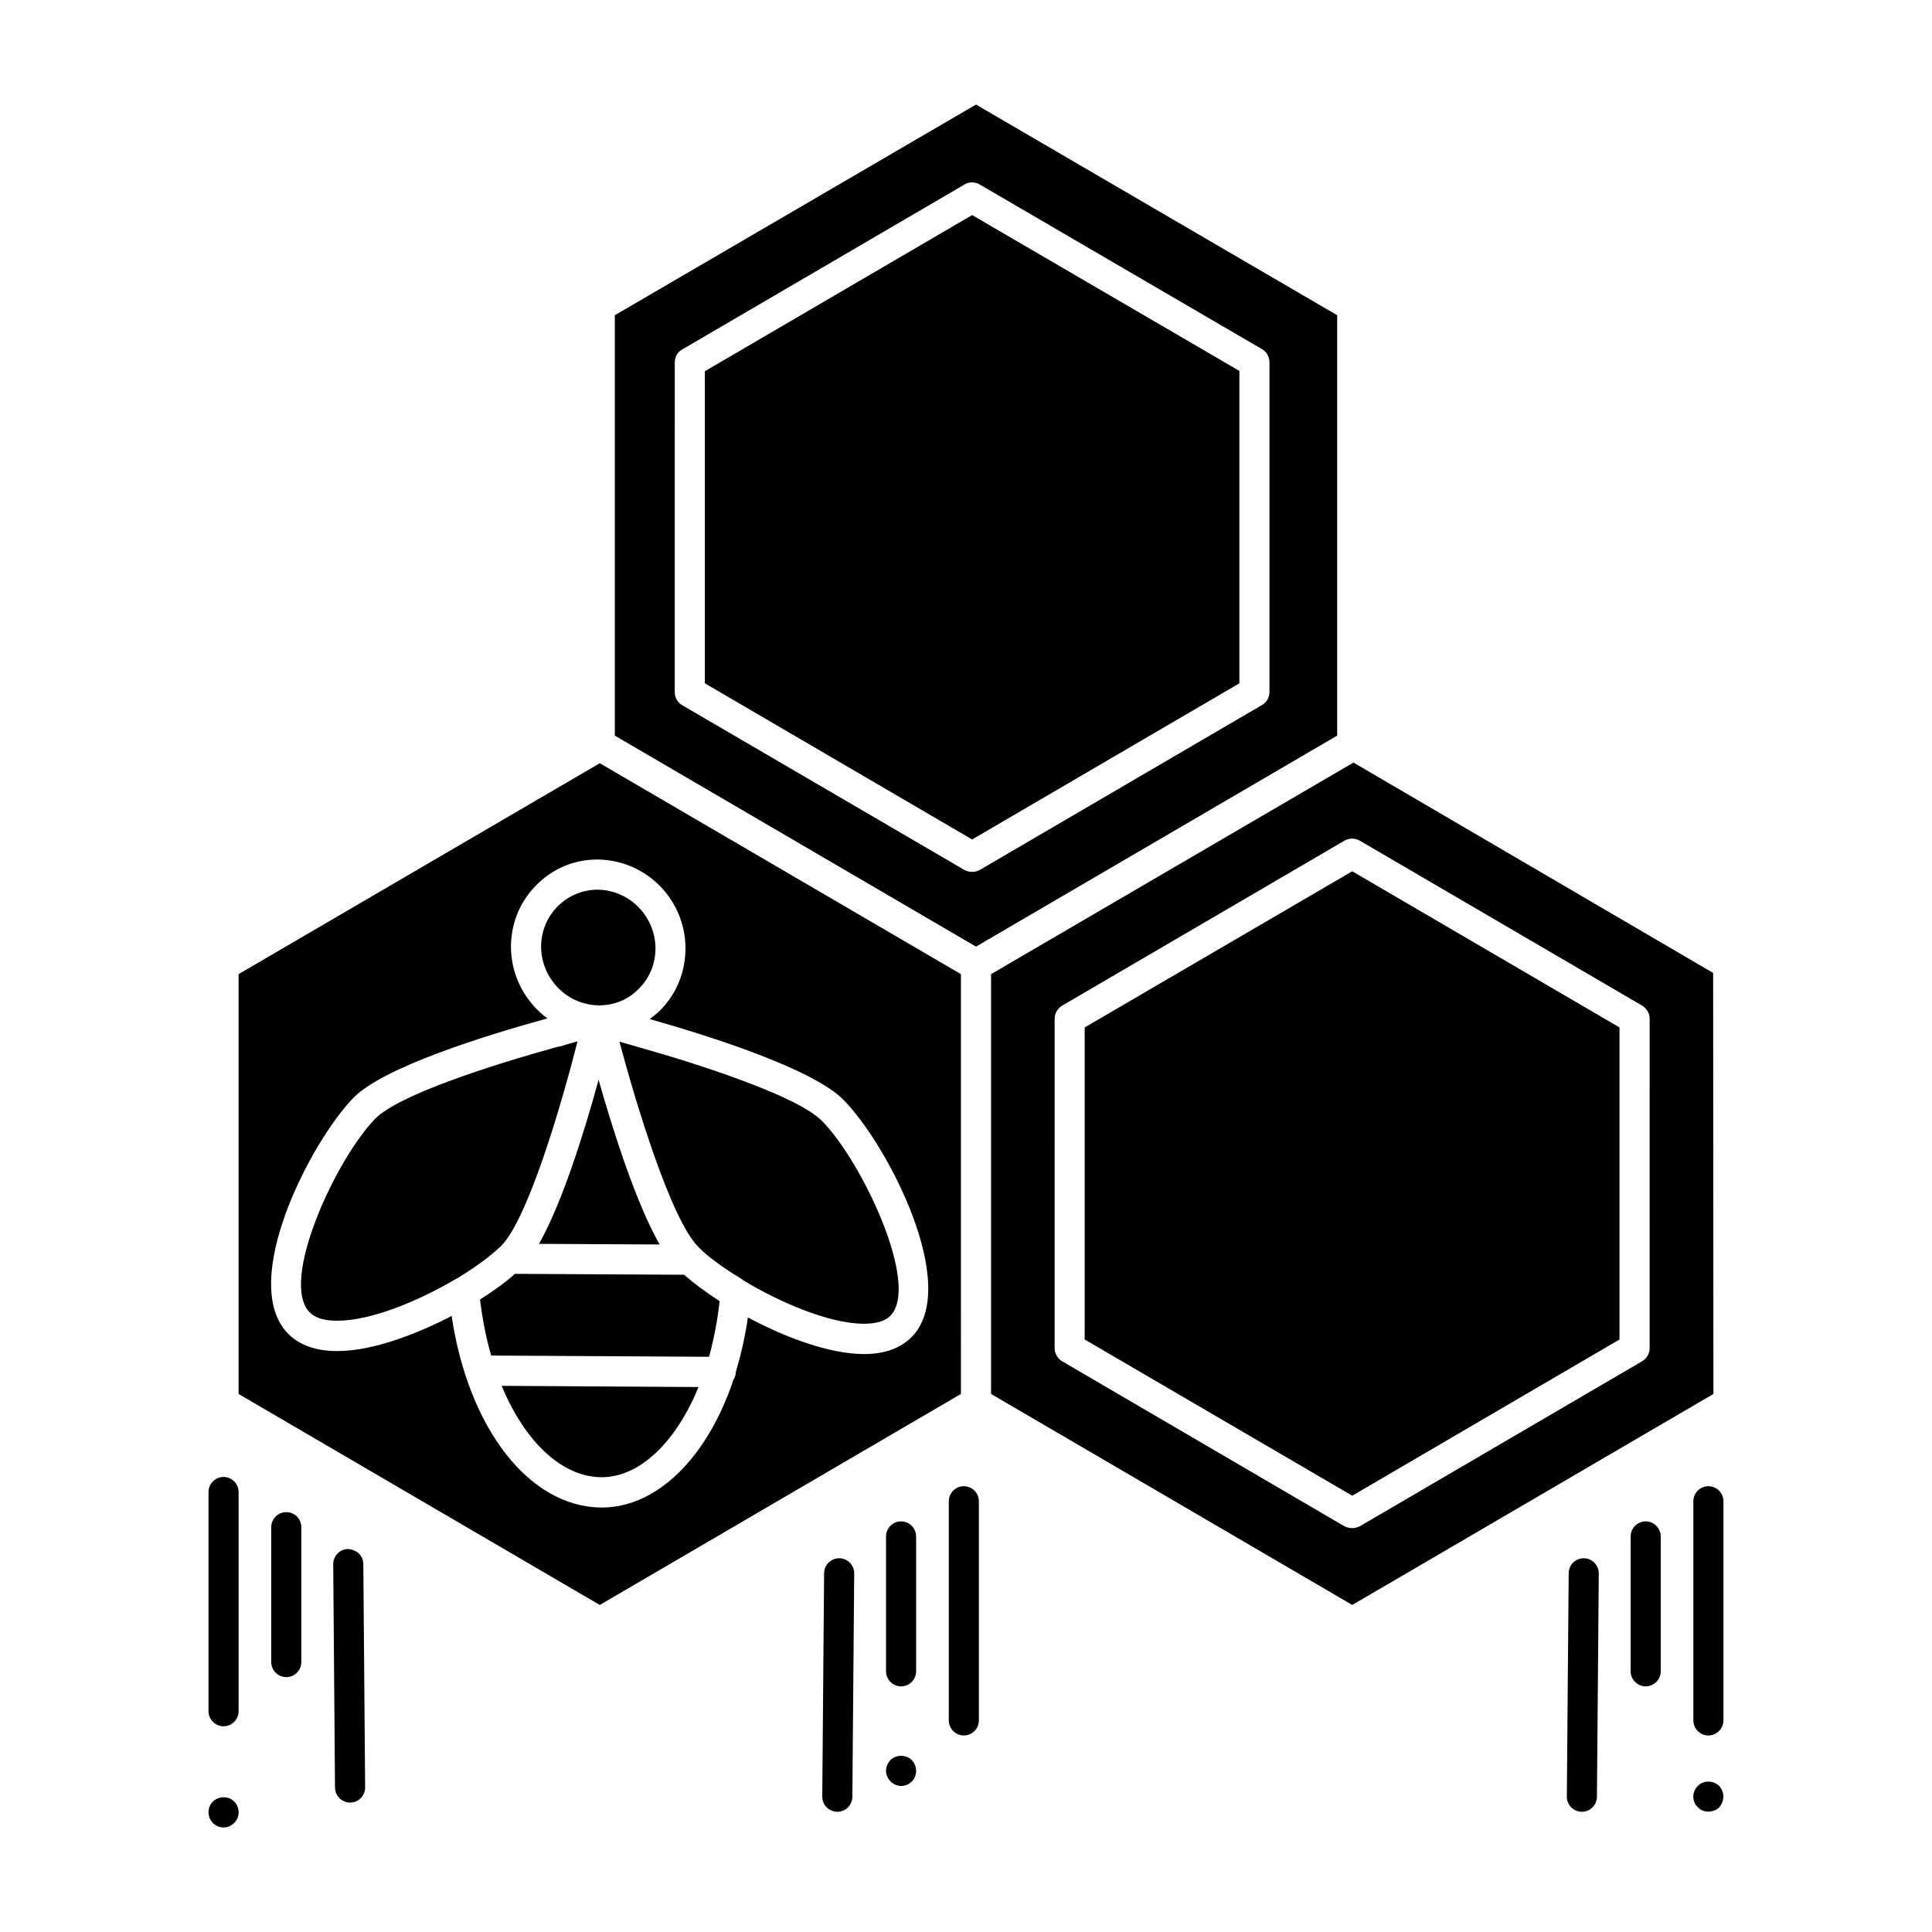 <?xml version="1.0" encoding="UTF-8"?>
<!-- Uploaded to: ICON Repo, www.svgrepo.com, Generator: ICON Repo Mixer Tools -->
<svg fill="#000000" width="800px" height="800px" version="1.1" viewBox="144 144 512 512" xmlns="http://www.w3.org/2000/svg">
 <g>
  <path d="m598 401.84-95.316-55.75-96.039 56.066v111.26l95.715 55.914 95.715-55.914zm-16.832 99.465c0 1.449-0.797 2.731-1.992 3.449l-74.816 43.723c-0.637 0.316-1.363 0.488-1.992 0.488-0.715 0-1.434-0.164-2.078-0.488l-74.809-43.723c-1.195-0.723-1.992-2.008-1.992-3.449l0.004-87.355c0-1.449 0.797-2.723 1.992-3.449l74.809-43.715c1.281-0.73 2.785-0.73 4.07 0l74.816 43.715c1.195 0.723 1.992 2 1.992 3.449z"/>
  <path d="m402.65 171.71-95.715 55.828v111.41l95.715 55.914 95.715-55.914v-111.41zm77.766 155.69c0 1.449-0.715 2.731-1.992 3.449l-74.816 43.723c-0.637 0.324-1.273 0.48-1.992 0.48-0.715 0-1.355-0.156-1.992-0.48l-74.895-43.723c-1.195-0.715-1.914-2-1.914-3.449l0.004-87.348c0-1.449 0.715-2.809 1.992-3.449l74.816-43.723c1.195-0.723 2.707-0.723 3.984 0l74.816 43.641c1.281 0.715 1.992 2.086 1.992 3.527z"/>
  <path d="m302.95 346.26-95.719 55.898v111.26l95.715 55.914 95.707-55.914 0.004-111.26zm82.633 152.08c-2.953 2.969-7.18 4.496-12.602 4.496-9.094 0-20.734-4.328-30.789-9.699-0.715 5.125-1.836 9.863-3.188 14.43 0 0.805-0.242 1.449-0.645 2.094-6.777 20.293-20.012 33.852-34.938 33.852h-0.086c-19.215-0.164-35.258-21.168-39.645-50.773-9.895 5.141-21.293 9.305-30.309 9.305-5.582 0-9.973-1.52-12.996-4.566-13.398-13.562 5.984-51.09 17.383-62.652 8.055-8.102 34.938-16.438 51.285-20.941-5.816-4.32-9.566-11.141-9.652-18.844 0-6.258 2.312-12.035 6.707-16.445 4.305-4.41 10.043-6.816 16.184-6.816 12.926 0.086 23.293 10.586 23.371 23.426 0 6.25-2.305 12.113-6.707 16.523-0.867 0.883-1.828 1.605-2.785 2.332 16.438 4.652 43.312 13.25 51.371 21.418 11.574 11.688 31.285 49.473 18.039 62.863z"/>
  <path d="m317.71 395.27c0 4.094-1.52 7.856-4.394 10.738-2.785 2.898-6.535 4.418-10.523 4.418v0.164h-0.07v-0.164c-8.383-0.078-15.242-6.977-15.328-15.484 0-4.008 1.52-7.863 4.394-10.738 2.785-2.816 6.535-4.426 10.613-4.426 8.375 0.09 15.223 6.984 15.309 15.492z"/>
  <path d="m329.12 511.58c-5.902 14.359-15.398 23.898-25.688 23.898h-0.086c-10.605-0.078-20.332-9.621-26.402-24.215z"/>
  <path d="m334.7 488.8c-0.559 5.203-1.52 10.102-2.793 14.762l-57.742-0.324c-1.355-4.652-2.305-9.629-2.953-14.848 3.668-2.332 6.856-4.644 9.258-6.809l44.816 0.242c2.551 2.242 5.66 4.566 9.414 6.977z"/>
  <path d="m318.82 473.8-31.984-0.164c6.219-10.988 12.121-29.992 15.793-43.469 3.844 13.477 9.895 32.645 16.191 43.633z"/>
  <path d="m379.93 492.72c-1.355 1.363-3.668 2.086-6.941 2.086-9.094 0-22.176-5.535-32.219-11.629v-0.086c-4.945-2.969-9.18-6.016-11.723-8.668-7.18-7.219-16.352-37.375-20.898-54.379 1.598 0.48 3.426 0.953 5.266 1.527 0.078 0 0.234 0.078 0.316 0.078 8.535 2.41 19.066 5.691 28.148 9.141 9.102 3.449 16.84 7.055 20.027 10.344 10.527 10.684 26.074 43.484 18.023 51.586z"/>
  <path d="m297.05 419.98c-4.297 16.91-13.152 47.074-20.246 54.215-0.164 0.164-0.324 0.332-0.488 0.41-0.078 0.078-0.156 0.164-0.242 0.242-2.551 2.41-6.453 5.203-10.934 7.941h-0.07c-9.809 5.848-22.648 11.219-31.66 11.219-3.426 0-5.902-0.715-7.336-2.234-8.141-8.18 7.023-40.746 17.391-51.332 6.375-6.414 31.18-14.281 48.246-19.012 0.559-0.078 1.125-0.164 1.676-0.41 1.273-0.398 2.555-0.723 3.664-1.039z"/>
  <path d="m472.45 242.3v82.785l-70.824 41.383-70.832-41.383v-82.703l70.832-41.387z"/>
  <path d="m573.18 416.28v82.703l-70.824 41.391-70.902-41.391v-82.703l70.902-41.383z"/>
  <path d="m203.25 535.41c-2.203 0-3.992 1.801-3.992 4.016v58.039c0 2.211 1.785 4.016 3.992 4.016 2.203 0 3.984-1.801 3.984-4.016v-58.039c-0.004-2.215-1.781-4.016-3.984-4.016z"/>
  <path d="m219.87 544.73c-2.203 0-3.992 1.801-3.992 4.016v35.691c0 2.219 1.785 4.016 3.992 4.016 2.203 0 3.984-1.793 3.984-4.016v-35.691c0.008-2.223-1.781-4.016-3.984-4.016z"/>
  <path d="m236.26 554.51c-2.203 0.016-3.969 1.828-3.953 4.047l0.473 59.16c0.023 2.203 1.801 3.984 3.992 3.984h0.031c2.203-0.016 3.984-1.82 3.961-4.047l-0.48-59.16c-0.027-2.215-1.664-3.789-4.023-3.984z"/>
  <path d="m399.43 537.86c-2.203 0-3.992 1.801-3.992 4.016v58.031c0 2.211 1.785 4.008 3.992 4.008 2.203 0 3.984-1.793 3.984-4.008v-58.031c-0.004-2.219-1.781-4.016-3.984-4.016z"/>
  <path d="m382.8 547.18c-2.203 0-3.992 1.801-3.992 4.016v35.691c0 2.211 1.785 4.016 3.992 4.016 2.203 0 3.984-1.801 3.984-4.016v-35.691c0.008-2.215-1.777-4.016-3.984-4.016z"/>
  <path d="m366.42 556.95h-0.031c-2.188 0-3.977 1.777-3.992 3.984l-0.488 59.16c-0.016 2.219 1.754 4.031 3.953 4.047h0.031c2.188 0 3.977-1.77 3.992-3.984l0.488-59.16c0.02-2.211-1.75-4.023-3.953-4.047z"/>
  <path d="m596.74 537.86c-2.203 0-3.984 1.801-3.984 4.016v58.031c0 2.211 1.785 4.008 3.984 4.008 2.203 0 3.992-1.793 3.992-4.008v-58.031c0-2.219-1.785-4.016-3.992-4.016z"/>
  <path d="m580.12 547.18c-2.203 0-3.984 1.801-3.984 4.016v35.691c0 2.211 1.785 4.016 3.984 4.016 2.203 0 3.992-1.801 3.992-4.016v-35.691c0-2.215-1.785-4.016-3.992-4.016z"/>
  <path d="m563.74 556.95h-0.031c-2.195 0-3.977 1.777-3.992 3.984l-0.488 59.16c-0.023 2.219 1.754 4.031 3.961 4.047h0.031c2.188 0 3.961-1.77 3.984-3.984l0.488-59.16c0.02-2.211-1.75-4.023-3.953-4.047z"/>
  <path d="m200.38 621.47c-0.723 0.734-1.117 1.766-1.117 2.812 0 1.039 0.395 2.078 1.195 2.875 0.797 0.73 1.758 1.133 2.797 1.133 1.031 0 2.07-0.402 2.785-1.195 0.805-0.73 1.195-1.77 1.195-2.801 0-1.047-0.395-2.086-1.195-2.891-1.434-1.453-3.992-1.531-5.66 0.066z"/>
  <path d="m380 610.4c-0.715 0.812-1.195 1.77-1.195 2.891 0 1.047 0.48 2.086 1.195 2.793 0.715 0.723 1.754 1.211 2.785 1.211 1.039 0 2.086-0.41 2.883-1.211 0.715-0.715 1.109-1.754 1.109-2.793 0-1.039-0.395-2.086-1.188-2.891-1.52-1.449-4.078-1.449-5.59 0z"/>
  <path d="m593.93 617.3c-0.723 0.723-1.195 1.762-1.195 2.793 0 1.133 0.473 2.172 1.195 2.816 0.715 0.805 1.754 1.188 2.785 1.188 1.117 0 2.078-0.395 2.883-1.117 0.715-0.805 1.109-1.852 1.109-2.898 0-1.039-0.395-2-1.195-2.875-1.512-1.434-4.148-1.434-5.582 0.094z"/>
 </g>
</svg>